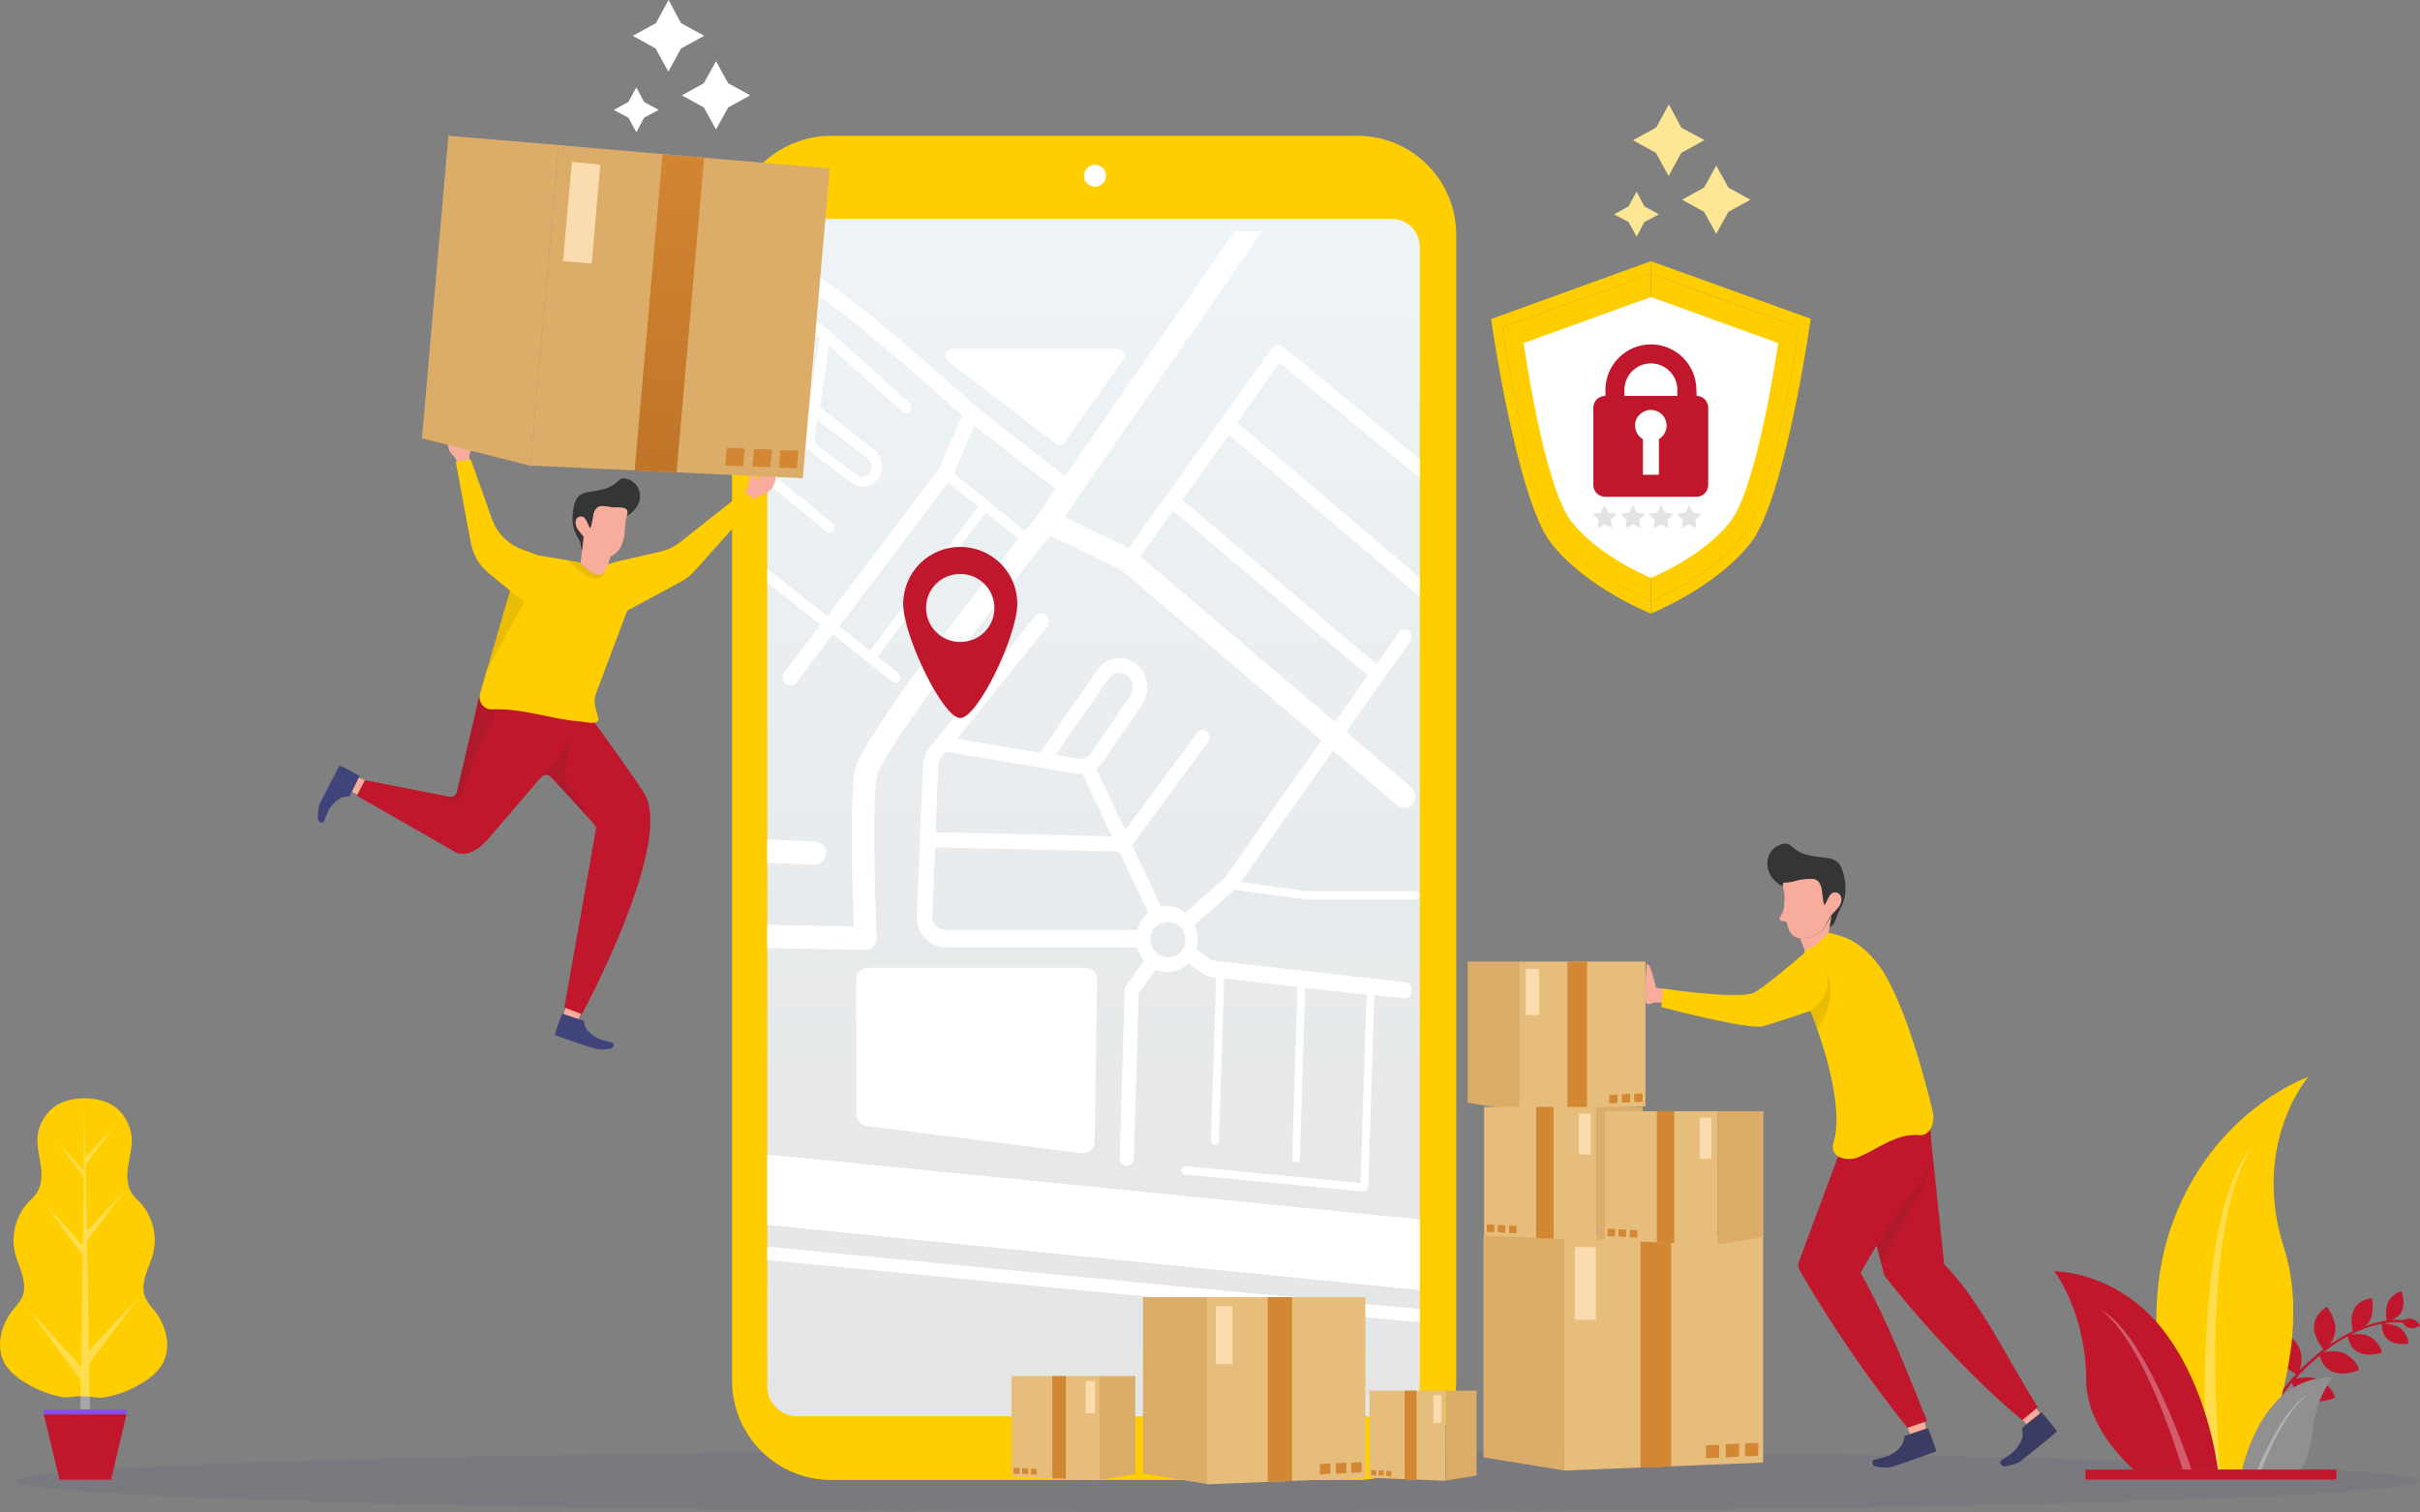 <?xml version="1.0" encoding="utf-8"?>
<!-- Generator: Adobe Illustrator 27.3.1, SVG Export Plug-In . SVG Version: 6.00 Build 0)  -->
<svg version="1.1" id="Layer_1" xmlns="http://www.w3.org/2000/svg" xmlns:xlink="http://www.w3.org/1999/xlink" x="0px" y="0px"
	 viewBox="0 0 878.2 548.7" style="enable-background:new 0 0 878.2 548.7;" xml:space="preserve">
<rect x="0" y="0" width="878.2" height="548.7" fill="#808080" stroke="none"/>
<style type="text/css">
	.st0{opacity:0.1;fill:#43457B;enable-background:new    ;}
	.st1{fill:#C0172D;}
	.st2{fill:#FFCE00;}
	.st3{opacity:0.3;fill:#FFFFFF;enable-background:new    ;}
	.st4{fill:#918F8F;}
	.st5{fill:#FFFFFF;}
	.st6{fill:url(#Rectangle_4284_00000139294246005549683150000002285681115652464566_);}
	.st7{fill:url(#Path_8681_00000165924548212978063360000007384042004439050421_);}
	.st8{clip-path:url(#SVGID_00000093896457130546981530000004621189471082436483_);}
	.st9{fill:#E6BD7B;}
	.st10{fill:#DCAD69;}
	.st11{fill:#D38732;}
	.st12{fill:#FBDCAE;}
	.st13{fill:#F8AC9B;}
	.st14{fill:url(#Path_8708_00000072961958782499732160000004007669798791494319_);}
	.st15{fill:#353535;}
	.st16{fill:url(#Path_8713_00000136382334603944588680000003013367461863926415_);}
	.st17{opacity:0.1;fill:#221F1F;enable-background:new    ;}
	.st18{opacity:0.5;fill:#F8AC9B;enable-background:new    ;}
	.st19{fill:url(#Path_8724_00000080189576435748588470000000565035666613996213_);}
	.st20{fill:url(#Path_8725_00000148634068396110317230000005991170349167520920_);}
	.st21{fill:url(#Path_8726_00000043448574123132146710000003135686881368186497_);}
	.st22{fill:url(#Path_8744_00000137125331237718243940000007567733615190423684_);}
	.st23{fill:url(#Path_8746_00000088852465941885596180000016789993069268026757_);}
	.st24{fill:#FDE795;}
	.st25{fill:#E3E3E3;}
</style>
<g id="Group_9342" transform="translate(-109.735 -284.094)">
	<g id="Group_9286" transform="translate(115.278 810.265)">
		<ellipse id="Ellipse_719" class="st0" cx="436.1" cy="11.3" rx="436.1" ry="11.3"/>
	</g>
	<g id="Group_9341" transform="translate(109.735 284.094)">
		<g id="Group_9290" transform="translate(745.465 390.82)">
			<g id="Group_9289">
				<path id="Path_8667" class="st1" d="M126.5,89.2c2,3.7,6.3,1.1,6.3,1.1s-0.2-1.2-2.2-2.2c-1.4-0.8-3.5-0.1-4.2,0.1l-2.4-0.1h0
					c-0.5,0-1.1,0.1-1.6,0.1c6.8-2.4,3.6-10.4,3.6-10.4s-2.1,0.1-4.4,3.1c-1.8,2.4-1.1,6.5-0.9,7.5c-2.7,0.4-5.3,1.1-7.8,2
					c0.3-0.3,0.7-0.7,1-1.1c2.6-3.1,1.4-9,1.4-9c-9.3,1.2-7.4,9.9-6.9,11.9c-2.9,1.4-5.7,3.1-8.4,5c0.8-1.2,1.5-2.6,1.8-4
					c1.2-4.4-2.8-9.8-2.8-9.8c-9.1,5.7-2.5,14-1.3,15.4c-1.6,1.3-3.1,2.5-4.5,3.7c-1.5,1.3-2.8,2.7-4.1,3.9c0.6-1.9,0.8-3.9,0.5-5.9
					c-0.7-4.9-6.9-8.7-6.9-8.7c-6.6,9.4,2.8,14.9,5.1,16c-2.4,2.6-4.6,5.3-6.7,8.2l0.8,0.6c1.4-2,2.9-3.9,4.4-5.7
					c3.5,11.1,15.6,5.5,15.6,5.5s-0.3-3-4.8-6c-2.9-1.9-7.2-1.4-9.5-0.9c2-2.2,4-4.3,6.2-6.2c0.8-0.7,1.6-1.4,2.5-2.2
					c3.1,10.5,14.3,5.2,14.3,5.2s-0.3-2.8-4.4-5.5c-2.6-1.7-6.4-1.3-8.5-0.9c2.8-2.2,5.7-4.1,8.8-5.8c1.9,9.9,12.4,5.9,12.4,5.9
					s-0.1-2.5-3.5-5.2c-2.3-1.8-5.9-1.6-7.8-1.3c3.6-1.8,7.4-3.2,11.3-3.9c-0.2,9,9.6,7.2,9.6,7.2s0.3-2.1-2.1-4.9
					c-1.9-2.2-5.9-2.4-7.1-2.4c1.4-0.3,2.9-0.4,4.3-0.5L126.5,89.2z"/>
				<g id="Group_9288">
					<g id="Group_9287" transform="translate(37.067)">
						<path id="Path_8668" class="st2" d="M10.9,142.5c0,0-20.2-45.5-5.6-87.9S55.1,0,55.1,0s-20.9,24.2-8.8,62
							C57.9,97.8,36,142.5,36,142.5L10.9,142.5z"/>
						<path id="Path_8669" class="st3" d="M18,142.5c0,0-5.2-92.6,16.7-117c-19.9,30.7-11.6,117-11.6,117H18z"/>
					</g>
					<path id="Path_8670" class="st4" d="M89.7,142.5H68.2c0.9-3.8,4-15.3,11.7-24c5.3-6.2,13.1-9.7,21.3-9.5c0,0-6.5,7.1-7.4,19.8
						C93.2,133.6,91.9,138.3,89.7,142.5z"/>
					<path id="Path_8671" class="st1" d="M39.8,92.2c15.7,20.5,19.2,47.2,19.6,50.4H28.9c-7.7-7.1-17.2-18.7-17.3-32.6
						C11.5,85.2,0,70.5,0,70.5S23.1,70.4,39.8,92.2z"/>
					<path id="Path_8672" class="st3" d="M75.2,142.5h-1.6c3.1-7,10.9-23.5,18.2-26.9C84.6,120.5,78,135.4,75.2,142.5z"/>
					<path id="Path_8673" class="st3" d="M49.8,142.5h-3.2C42.9,130.2,31.5,96,17.2,84.7C32,92.9,45.8,130.9,49.8,142.5z"/>
				</g>
			</g>
			<rect id="Rectangle_4283" x="11.3" y="142.5" class="st1" width="91.1" height="3.6"/>
		</g>
		<g id="Group_9291" transform="translate(222.734)">
			<path id="Path_8674" class="st5" d="M24.4,8.4l8.4,4.6l-8.4,4.6l-4.6,8.4l-4.6-8.4L6.9,13l8.4-4.6L19.9,0L24.4,8.4z"/>
			<path id="Path_8675" class="st5" d="M11,37l5.3,2.9L11,42.7L8.2,48l-2.9-5.3L0,39.9L5.3,37l2.9-5.3L11,37z"/>
			<path id="Path_8676" class="st5" d="M41.5,30.2l8,4.4l-8,4.4l-4.4,8l-4.4-8l-8-4.4l8-4.4l4.4-8L41.5,30.2z"/>
		</g>
		<g id="Group_9292" transform="translate(0 398.564)">
			<path id="Path_8678" class="st2" d="M56.1,77.1c-1.3-1.4-2.5-3-3.4-4.8c-1.1-2.5-0.7-5.4,0.1-8s2-5.1,2.7-7.7
				c1.7-6.6,0-13.6-4.6-18.7c-1.1-1-2.1-2.1-3-3.3c-1.9-2.9-1.9-6.6-1.4-10s1.5-6.8,1.3-10.2c-0.3-4.2-2.3-8.1-5.5-10.8
				C39.3,1,35,0.1,31,0l0,0h-0.1h-0.1l0,0c-4.1,0-8.3,0.9-11.5,3.4C16,6.1,13.9,10,13.6,14.2c-0.2,3.4,0.7,6.8,1.2,10.2
				s0.4,7.1-1.5,10c-0.9,1.2-1.9,2.3-3,3.3c-4.6,5-6.4,12-4.8,18.7c0.7,2.6,1.9,5.1,2.6,7.7s1.1,5.5,0,8c-0.9,1.7-2.1,3.3-3.4,4.7
				c-4.5,5.6-6.5,14-2.6,20.1c1.7,2.4,3.8,4.3,6.3,5.8c3.8,2.5,7.9,4.3,12.3,5.3c1.9,0.6,3.9,0.7,5.8,0.3c1.2-0.2,2.4-0.3,3.6-0.1
				c1.2-0.1,2.4,0,3.6,0.2c1.9,0.4,3.9,0.3,5.9-0.2c4.4-1,8.6-2.7,12.4-5.2c2.5-1.4,4.7-3.4,6.4-5.7C62.5,91.2,60.6,82.8,56.1,77.1z
				"/>
			<path id="Path_8679" class="st3" d="M32.4,96.2c3.7-4.9,18.8-25,18.8-25L32.3,91.5l-0.7-39.7c2.8-3.8,14.1-18.8,14.1-18.8
				L31.5,48.1l-0.4-24.1c1.2-1.6,10.2-13.6,10.2-13.6l-10.3,11l-0.3-17l-0.3,21.8l-9.8-10.8c0,0,7.9,10.7,9.8,13.3L30,53.3L16,37.9
				c0,0,11.3,15.4,14,19.1l-0.6,40.3l-19.2-21c0,0,17.1,23.4,19.1,26l-0.1,5.9h0v6.5h3.4v-6.5h0L32.4,96.2z"/>
			<path id="Path_8680" class="st1" d="M15.9,114.7h30l-5.6,23.7H21.6L15.9,114.7z"/>
			
				<linearGradient id="Rectangle_4284_00000039845408401340778270000012387811113515806338_" gradientUnits="userSpaceOnUse" x1="-501.888" y1="264.131" x2="-502.418" y2="272.969" gradientTransform="matrix(29.977 0 0 -1.798 15083.963 596.659)">
				<stop  offset="0" style="stop-color:#6443D7"/>
				<stop  offset="1" style="stop-color:#AC5DF9"/>
			</linearGradient>
			
				<rect id="Rectangle_4284" x="15.9" y="112.9" style="fill:url(#Rectangle_4284_00000039845408401340778270000012387811113515806338_);" width="30" height="1.8"/>
			<g>
				<path d="M421.9-58.9c-0.4,0.5-1,0.9-1.5,0.9c-1.1,0-1.8-0.9-1.8-1.8c0-0.7,0.3-1.2,0.9-1.7c0.5-0.4,1-0.5,1.3-0.5h0
					c0.4,0,0.6,0.1,0.8,0.2c0.1,0.1,0.1,0.2,0.1,0.3c0,0.2-0.2,0.4-0.3,0.4c-0.1,0-0.1,0-0.2-0.1c-0.3-0.3-0.6-0.4-0.9-0.4
					c-0.5,0-1,0.4-1,1.3c0,1.2,0.9,1.6,1.3,1.6c0.4,0,0.7-0.1,1-0.5L421.9-58.9z"/>
				<path d="M424.2-63.6c1.3,0,1.8,1.4,1.8,2.8c0,1.2-0.5,2.8-1.8,2.8s-1.8-1.4-1.8-2.8C422.3-62.1,422.8-63.6,424.2-63.6
					L424.2-63.6z M424.1-63.3c-0.8,0-1,1.3-1,2.4c0,1.2,0.2,2.5,1,2.5c0.8,0,0.9-1.3,0.9-2.5C425.1-62,424.9-63.3,424.1-63.3
					L424.1-63.3z"/>
				<path d="M427.2-58.2v-0.2c0.8-0.1,0.8-0.1,0.8-0.8v-3.2c0-0.4,0-0.5-0.4-0.5l-0.5,0v-0.2c0.6-0.1,1.1-0.3,1.6-0.4v4.4
					c0,0.6,0.1,0.7,0.8,0.8v0.2H427.2z"/>
				<path d="M434.5-63.4c-0.8,1.7-1.7,3.5-2.5,5.2l-0.7,0.1l-0.1-0.1c0.9-1.4,1.9-3.2,2.6-4.6H432c-0.6,0-0.6,0.1-0.9,0.6h-0.3
					c0.1-0.5,0.1-1,0.2-1.3L434.5-63.4L434.5-63.4z"/>
				<path d="M438.6-59.3c-0.1,0.4-0.2,0.8-0.3,1.2H435v-0.2c0.5-0.5,1-0.9,1.4-1.4c0.5-0.6,1.1-1.3,1.1-2c0-0.7-0.4-1.1-1-1.1
					c-0.6,0-1,0.5-1.2,0.8l-0.2-0.2l0.5-0.7c0.3-0.3,0.7-0.5,1.2-0.5c0.8,0,1.5,0.6,1.5,1.5c0,0.7-0.3,1.2-1.2,2.1l-1.2,1.2h1.6
					c0.5,0,0.6,0,0.9-0.6L438.6-59.3z"/>
				<path d="M443.5-58.4c-0.2,0-0.9,0.1-1.4,0.3v-0.6l-0.5,0.3c-0.3,0.2-0.6,0.2-0.7,0.2c-0.7,0-1.7-0.6-1.7-1.8
					c0-1.2,1.1-2.1,2.3-2.1c0.1,0,0.4,0,0.6,0.1v-1.2c0-0.6-0.1-0.6-0.7-0.6v-0.2c0.5-0.1,1.1-0.2,1.4-0.3v5.1
					c0,0.5,0.1,0.5,0.4,0.5l0.2,0V-58.4z M442.1-61.2c-0.2-0.3-0.6-0.4-0.9-0.4c-0.4,0-1.1,0.3-1.1,1.6c0,1,0.7,1.5,1.2,1.5
					c0.3,0,0.6-0.1,0.8-0.3V-61.2z"/>
				<path d="M443.6-58.2v-6h4.3v6H443.6z M444.1-59l1.4-2.2l-1.4-2.2V-59z M444.3-63.7l1.4,2.2l1.5-2.2H444.3z M447.2-58.6l-1.5-2.2
					l-1.4,2.2H447.2z M447.5-63.3l-1.4,2.2l1.4,2.2V-63.3z"/>
			</g>
		</g>
		<g id="Group_9299" transform="translate(265.661 49.281)">
			<g id="Group_9298" transform="translate(0 0)">
				<path id="Path_8791" class="st2" d="M36,0h190.9c19.9,0,35.9,16.1,35.9,36v415.8c0,19.9-16.1,36-36,36H36
					c-19.9,0-35.9-16.1-36-35.9V36C0,16.1,16.1,0,36,0z"/>
				<g id="Group_9297" transform="translate(12.781 30.16)">
					
						<linearGradient id="Path_8681_00000091002232958625803810000009389253213222184838_" gradientUnits="userSpaceOnUse" x1="-795.746" y1="733.808" x2="-795.746" y2="735.31" gradientTransform="matrix(236.776 0 0 -434.406 188531.906 319266.281)">
						<stop  offset="0" style="stop-color:#E3E3E3"/>
						<stop  offset="0.999" style="stop-color:#F1F9FE"/>
						<stop  offset="1" style="stop-color:#F1F9FE"/>
					</linearGradient>
					<path id="Path_8681" style="fill:url(#Path_8681_00000091002232958625803810000009389253213222184838_);" d="M236.8,10.2v413.5
						c0,5.9-4.8,10.8-10.8,10.8c0,0,0,0,0,0H10.8c-5.9,0-10.8-4.8-10.8-10.8c0,0,0,0,0,0V10.2C0,4.5,4.5,0,10.2,0h216.5
						C232.2,0,236.8,4.5,236.8,10.2z"/>
					<g id="Group_9296" transform="translate(0 4.5)">
						<g>
							<defs>
								<path id="SVGID_1_" d="M236.8,10.2v409c0,5.9-4.8,10.8-10.8,10.8c0,0,0,0,0,0H10.8c-5.9,0-10.8-4.8-10.8-10.8c0,0,0,0,0,0
									v-409C0,4.5,4.5,0,10.2,0h216.5C232.2,0,236.8,4.5,236.8,10.2z"/>
							</defs>
							<clipPath id="SVGID_00000110468151412400662820000013085248953468791940_">
								<use xlink:href="#SVGID_1_"  style="overflow:visible;"/>
							</clipPath>
							<g id="Group_9295" style="clip-path:url(#SVGID_00000110468151412400662820000013085248953468791940_);">
								<g id="Group_9294" transform="translate(-86.203 -53.341)">
									<g id="Group_9293" transform="translate(71.364 388.452)">
										<path id="Path_8682" class="st5" d="M0,12.3c0-0.4,0-0.8,0.1-1.1c1-7,9.1-11.9,18-11L279,26.2c9,0.9,15.4,7.3,14.4,14.3
											s-9.1,11.9-18,11L14.5,25.4C6.1,24.6-0.2,18.8,0,12.3z"/>
									</g>
									<path id="Path_8683" class="st5" d="M205.9,325.1l-0.9,58.5c0,2.3-1.8,4.3-4.2,4.3c-0.2,0-0.3,0-0.5,0l-78.1-9.9
										c-2.1-0.3-3.7-2.2-3.7-4.4V325c-0.1-2.4,1.8-4.3,4.2-4.4h79C204.1,320.7,205.9,322.6,205.9,325.1
										C205.9,325,205.9,325,205.9,325.1z"/>
									<path id="Path_8684" class="st5" d="M346.8,450.6l-1.4-1.9l0,0l-1.4-1.9c0.3-0.3,0.8-0.4,1.2-0.5
										c-5,0.1-177.1-16.5-267.4-25.3l-0.4,4.8c0.7,0.1,67.5,6.5,133.6,12.9c38.8,3.7,69.8,6.6,92,8.7c13.2,1.2,23.5,2.2,30.5,2.8
										C346,451.3,346,451.3,346.8,450.6z"/>
									<path id="Path_8685" class="st5" d="M303.8,401.2c0.3-0.3,0.5-0.7,0.5-1.1l2.2-69.6l10.5,1.2c1.6,0.1,3-1,3.1-2.6
										c0,0,0,0,0,0c0.2-1.6-0.9-3.1-2.5-3.3l-68.8-7.7c-0.8-0.1-1.5-0.4-2.1-0.8l-4.8-3.4c0.3-1.2,0.5-2.4,0.5-3.6
										c0-1.8-0.4-3.6-1.1-5.2l14-12.5c0.1-0.1,0.2-0.2,0.3-0.3l26,3.5c0.1,0,0.1,0,0.2,0h39.8c0.8-0.1,1.5-0.8,1.4-1.6
										c0-0.8-0.7-1.4-1.4-1.4h-39.7l-24-3.3l33.6-47.7l23.4,19.9c1.6,1.4,4,1.2,5.4-0.4c0.1-0.1,0.1-0.2,0.2-0.2
										c1.4-1.8,1.1-4.4-0.6-6l-23.6-20.1l23.2-32.9c0.8-1.2,0.6-2.9-0.5-3.8c-1.1-0.9-2.6-0.7-3.5,0.4c0,0-0.1,0.1-0.1,0.2
										l-8.1,11.5l-70.5-59.6l16.9-23.6l98.1,83.2c1,0.9,2.6,0.8,3.5-0.3c0-0.1,0.1-0.1,0.1-0.2c0.9-1.2,0.7-2.9-0.4-3.8
										l-98.2-83.3L272,101l73.7,60.5c1.1,0.9,2.6,0.7,3.5-0.3c0-0.1,0.1-0.1,0.1-0.2c0.9-1.2,0.7-2.9-0.5-3.8L273.1,95
										c-0.5-0.4-1.2-0.6-1.9-0.5c-0.7,0.1-1.3,0.5-1.7,1.1l-52.1,72.7L194,157l70.4-101.6c2.7-4,11.8-14.8,20.9-16
										c3.9-0.5,7.5,0.8,10.8,3.9c1.6,1.5,4,1.4,5.4-0.2c0.1-0.1,0.1-0.2,0.2-0.2c1.4-1.8,1.3-4.4-0.4-6c-5.1-4.7-10.9-6.7-17-5.9
										c-14.5,1.8-26,18.7-26.5,19.4l-63.6,91.8L162,117c-1.1-1-13.7-12.4-27.1-23.8C106,68.7,101.6,67.9,100,67.6
										c-7.2-1.3-28.7-0.5-36.7-0.2l1-61.2L79.9,8l-1.8,48.8c-0.1,1.6,1.1,3,2.7,3.1c1.6,0,2.9-1.2,2.9-2.8c0,0,0,0,0,0l1.9-51.6
										c0.1-1.5-1-2.9-2.5-3.1L61.9,0c-0.1,0-0.2,0-0.3,0c-0.7,0-1.4,0.3-1.9,0.7c-0.6,0.6-0.9,1.3-0.9,2.2l-1.1,67.6
										c0,0.8,0.3,1.6,0.8,2.2c0.5,0.6,1.3,0.9,2.1,0.8c0.3,0,30.3-1.5,38.5,0c1.1,0.2,6.6,2.5,32.3,24.3
										c11.1,9.4,21.6,18.8,25.5,22.3l-8.2,19.2l-40.7,53.7l-32.4-25.6c-0.2-0.2-0.4-0.4-0.6-0.6l-8.2-10.3
										c1.1-1.5,1.6-3.2,1.6-5.1c0-0.5-0.1-1.1-0.1-1.6l14.7-7.8l24.7,20.4c0.7,0.6,1.8,0.5,2.4-0.2c0,0,0.1-0.1,0.1-0.1
										c0.6-0.8,0.5-2-0.3-2.7l-23.3-19.3l14.7-7.8c0.4,0.7,1,1.3,1.7,1.8l13.7,10.5c1.6,1.2,3.6,1.7,5.6,1.3
										c2-0.5,3.7-1.7,4.6-3.5c1.9-3.3,1-7.5-1.9-9.8l-19.6-15.3c0,0-0.1-0.1-0.1-0.1l3.3-22.3l26.7,24c0.8,0.7,2,0.7,2.7-0.1
										c0,0,0.1-0.1,0.1-0.1c0.7-0.9,0.6-2.2-0.2-3l-31.3-28.2c-1.2-1.1-2.8-1.7-4.4-1.8L66,84.2c-0.1,0-0.2,0-0.3,0
										c-1.9,0-3.7,0.8-5,2.1c-1.4,1.5-2.3,3.5-2.2,5.5v51.6c-1.2,0.3-2.3,0.9-3.2,1.8l-6-4.8c-0.3-0.2-0.7-0.4-1-0.4L8,138.7H8
										c-1.1,0.1-1.9,1-1.8,2c0.1,1,0.8,1.7,1.7,1.8l39.6,1.3l5.6,4.5c-0.4,1-0.6,2.1-0.6,3.2c0,2.1,0.7,4.1,2.1,5.7l-2.2,3.4
										c-0.7,1.1-1.1,2.3-1.2,3.5l-0.1,0.6l-39-1.4h0c-0.6,0-1,0.5-1,1.1c0,0.5,0.4,0.9,1,1l38.8,1.4l-2,19.7l-41-1.4h0
										c-0.6,0-1,0.5-1,1.1c0,0.5,0.4,0.9,1,1l40.8,1.4l-1.7,16.5l-45-1.6l4-47.1c0.1-0.6-0.3-1.1-0.9-1.2c0,0-0.1,0-0.1,0
										c-0.5,0-1,0.4-1,1L0,204.5c0,0.3,0.1,0.6,0.2,0.8c0.2,0.2,0.4,0.3,0.7,0.4l45.9,1.6l-0.8,7.8c-0.1,1.1,0.6,2.2,1.8,2.3
										c1.1,0.1,2.1-0.7,2.2-1.9c0,0,0,0,0,0l5.1-50.9c0.1-0.6,0.2-1.1,0.5-1.6l2.3-3.5c1.9,0.6,4,0.5,5.8-0.5l8.3,10.4
										c0.1,0.1,0.1,0.1,0.2,0.2l-2.3,19.2c0,0,0,0.1,0,0.1v29.5c0,0.6,0.4,1,1,1s1-0.4,1-1V189l2.1-17.8l31.5,24.9l-13.1,17.3
										c-1,1.3-0.8,3.1,0.4,4.2c1.1,1,2.8,0.8,3.8-0.3c0-0.1,0.1-0.1,0.1-0.2l13.3-17.5l21.7,17.2c0.7,0.6,1.8,0.5,2.4-0.3
										c0,0,0.1-0.1,0.1-0.1c0.6-0.8,0.4-2-0.4-2.7l-7.6-6l39.3-52.3l11.8,9.5c-6.2,7.8-15.6,19.8-25,32.2
										c-33.1,43.7-34.1,50.3-34.5,52.9c-1.7,11-0.7,43.5-0.2,55.6l-82.6-1.5l2.4-23.7l65.9,2.8c2.3,0,4.2-2,4.2-4.3
										c0-2.2-1.7-3.9-3.8-4.1L34,271.8c-2.2,0-4,1.6-4.1,3.8l-3.2,32.2c0,0.1,0,0.3,0,0.4c0,1,0.4,2,1,2.8
										c0.7,0.9,1.8,1.4,2.9,1.4l91.3,1.7c1.1,0,2.2-0.5,2.9-1.3c0.8-0.9,1.2-2,1.1-3.2c0-0.5-2-45.9,0-58.3
										c0.3-1.6,3.4-10,32.8-48.9c12.7-16.8,25.4-32.7,30.2-38.6l25.9,12.5l72.5,61.8l-34.6,49.2c-0.2,0.3-0.5,0.6-0.8,0.9
										l-13.9,12.5c-1.9-1.6-4.3-2.5-6.8-2.5c-0.7,0-1.4,0.1-2.1,0.2l-10.5-22.3l27.5-37.4c0.9-1.2,0.7-2.9-0.4-3.8
										c-1-0.9-2.6-0.7-3.5,0.3c0,0.1-0.1,0.1-0.1,0.2l-26,35.3l-10.5-22.3c0.9-0.7,1.7-1.5,2.4-2.5l14.2-20.8
										c1.7-2.5,2.3-5.5,1.7-8.4c-0.5-2.9-2.3-5.4-4.7-7c-4.5-2.8-10.4-1.5-13.3,2.9l-20.6,29.8c0,0.1-0.1,0.1-0.1,0.2l-30.1-5.1
										l32.5-40.5c1-1.3,0.9-3.2-0.3-4.3c-1.1-1-2.9-0.9-3.9,0.2c-0.1,0.1-0.1,0.1-0.1,0.2l-38.1,47.5c-1.5,1.9-2.4,4.2-2.5,6.6
										l-2.2,54.5c0,0.2,0,0.3,0,0.5c0,2.8,1,5.5,2.9,7.6c1.9,2.1,4.6,3.4,7.5,3.4h69.6c0.4,1.8,1.3,3.5,2.4,4.9l-6.5,9.1
										c-0.3,0.5-0.5,1-0.5,1.6l-1.8,60.8c0,0,0,0.1,0,0.1c-0.1,1.4,1,2.6,2.4,2.7c1.4,0.1,2.6-1,2.7-2.4c0-0.1,0-0.2,0-0.2
										l1.8-60l6.1-8.5c1.3,0.6,2.8,0.9,4.3,0.9c2.9,0,5.6-1.2,7.6-3.2l4.6,3.3c1.4,1,3,1.6,4.7,1.8l0.8,0.1l-1.9,59.1
										c0,0,0,0,0,0.1c0,0.8,0.6,1.5,1.4,1.5c0.8,0,1.5-0.6,1.5-1.4c0,0,0-0.1,0-0.1l1.9-58.9l26.6,3l-1.9,62.1c0,0,0,0,0,0.1
										c-0.1,0.8,0.5,1.5,1.3,1.5c0.8,0.1,1.5-0.5,1.5-1.3c0,0,0-0.1,0-0.1l1.9-61.9l22.3,2.5l-2.2,68.3l-63.5-6.1
										c-0.8-0.1-1.5,0.6-1.6,1.4c0,0,0,0,0,0c0,0,0,0.1,0,0.1c0,0.8,0.5,1.4,1.3,1.5l65,6.2C303.2,401.6,303.5,401.5,303.8,401.2
										z M122.6,135.8c1.4,1.2,1.8,3.2,0.9,4.8c-0.5,0.9-1.3,1.5-2.3,1.7c-1,0.2-2,0-2.7-0.6l-13.7-10.5c-1.1-0.8-1.6-2.2-1.4-3.5
										l0.9-6L122.6,135.8z M101.8,90.1c0.7,0,1.4,0.3,2,0.8l1.4,1.3L99.9,127c-0.1,0.6-0.1,1.2-0.1,1.8l-15,7.9l1-47.4
										L101.8,90.1z M62.5,143.5V91.9c0-0.9,0.4-1.8,1-2.5c0.6-0.6,1.5-1,2.4-1l16.4,0.7l-1,49.5l-14.7,7.8
										C65.6,145.1,64.1,144,62.5,143.5L62.5,143.5z M55.9,151.8c0.1-2.5,2.3-4.4,4.7-4.2c2.5,0.1,4.4,2.3,4.2,4.7
										c-0.1,2.4-2.1,4.2-4.5,4.2C57.9,156.4,55.9,154.3,55.9,151.8L55.9,151.8z M123.5,205.5l-11.2-8.8l39.6-52.2l10.9,8.8
										L123.5,205.5z M153.9,141.2l7.4-17.3l29.6,23l-6.3,9.1c-0.4,0.5-2.2,2.7-4.9,6.1L153.9,141.2z M221.6,171.3l11.9-16.5
										l70.6,59.7l-11.9,16.9L221.6,171.3z M210,215.7c1.4-2.2,4.3-2.8,6.5-1.4c1.2,0.8,2.1,2,2.3,3.4c0.1,0.4,0.1,0.7,0.1,1.1
										c0,1.1-0.3,2.2-0.9,3l-14.2,20.8c-1,1.6-2.9,2.4-4.8,2.1l-8.1-1.4L210,215.7z M147.3,271.4l1-24.1c0-1.1,0.4-2.1,1.1-3
										l1.7-2.1l47,7.9c0.8,0.1,1.6,0.2,2.5,0.1l10.7,22.7L147.3,271.4z M150.8,306.9c-1.3,0-2.5-0.6-3.4-1.5
										c-0.9-1-1.4-2.3-1.3-3.6l1-24.9l66.8,1.5l10.5,22.2c-2,1.6-3.3,3.8-4,6.3L150.8,306.9z M225.2,310c0.2-3.5,3.2-6.2,6.8-6
										s6.2,3.2,6,6.8c-0.2,3.4-3,6-6.4,6C227.9,316.7,225.1,313.6,225.2,310L225.2,310z"/>
									<path id="Path_8686" class="st5" d="M215.3,100c-5.4,7.7-17.2,24.3-21.2,30c-0.7,1-2.1,1.3-3.1,0.6c0,0-0.1-0.1-0.1-0.1
										l-39-30c-1.1-0.8-1.3-2.4-0.5-3.5c0.4-0.6,1.1-0.9,1.8-1h60.2c1.4,0.1,2.4,1.2,2.3,2.6C215.8,99.2,215.6,99.6,215.3,100z"
										/>
								</g>
							</g>
						</g>
					</g>
				</g>
				<circle id="Ellipse_720" class="st5" cx="131.7" cy="14.5" r="4"/>
			</g>
			<path id="Path_8688" class="st1" d="M82.8,149.2c-11.5,0-20.7,9.3-20.7,20.7l0,0c0,11.5,14.4,41.4,20.7,41.4
				c6.4,0,20.7-30,20.7-41.4C103.6,158.5,94.3,149.2,82.8,149.2L82.8,149.2z M82.8,183.7c-6.8,0-12.4-5.5-12.4-12.4S76,159,82.8,159
				c6.8,0,12.4,5.5,12.4,12.4C95.2,178.2,89.7,183.7,82.8,183.7L82.8,183.7z"/>
		</g>
		<g id="Group_9309" transform="translate(367.089 470.744)">
			<g id="Group_9302" transform="translate(129.86 33.932)">
				<g id="Group_9300">
					<path id="Path_8689" class="st9" d="M27.6,32.7L0,31.6V0h27.6V32.7z"/>
					<path id="Path_8690" class="st10" d="M38.9,30.8l-11.2,1.8V0h11.2V30.8z"/>
					<path id="Path_8691" class="st11" d="M17.1,32.3l-4.3-0.2V0h4.3V32.3z"/>
				</g>
				<rect id="Rectangle_4286" x="23.2" y="1.6" class="st12" width="2.9" height="10.1"/>
				<g id="Group_9301" transform="translate(0.663 28.821)">
					<path id="Path_8692" class="st11" d="M0,1.8l1.8,0.1V0.1L0,0V1.8z"/>
					<path id="Path_8693" class="st11" d="M2.7,1.9L4.5,2V0.2L2.7,0.1V1.9z"/>
					<path id="Path_8694" class="st11" d="M5.5,0.3v1.8l1.8,0.1V0.3L5.5,0.3z"/>
				</g>
			</g>
			<g id="Group_9305" transform="translate(47.689)">
				<g id="Group_9303">
					<path id="Path_8695" class="st9" d="M23.3,67.9l57.4-2.3V0H23.3V67.9z"/>
					<path id="Path_8696" class="st10" d="M0,64l23.3,3.8V0H0V64z"/>
					<path id="Path_8697" class="st11" d="M45.3,67l8.8-0.3V0h-8.8V67z"/>
				</g>
				<rect id="Rectangle_4287" x="26.4" y="3.3" class="st12" width="6.1" height="21"/>
				<g id="Group_9304" transform="translate(64.224 59.865)">
					<path id="Path_8698" class="st11" d="M15.1,3.7l-3.8,0.2V0.2L15.1,0V3.7z"/>
					<path id="Path_8699" class="st11" d="M9.5,4L5.8,4.2V0.4l3.8-0.2V4z"/>
					<path id="Path_8700" class="st11" d="M3.8,0.5v3.7L0,4.5V0.7L3.8,0.5z"/>
				</g>
			</g>
			<g id="Group_9308" transform="translate(0 28.617)">
				<g id="Group_9306">
					<path id="Path_8701" class="st9" d="M32,37.8L0,36.5V0h32V37.8z"/>
					<path id="Path_8702" class="st10" d="M44.9,35.6l-13,2.1V0h13V35.6z"/>
					<path id="Path_8703" class="st11" d="M19.7,37.3l-4.9-0.2V0h4.9V37.3z"/>
				</g>
				<rect id="Rectangle_4288" x="26.9" y="1.8" class="st12" width="3.4" height="11.7"/>
				<g id="Group_9307" transform="translate(0.767 33.315)">
					<path id="Path_8704" class="st11" d="M0,2.1l2.1,0.1V0.1L0,0V2.1z"/>
					<path id="Path_8705" class="st11" d="M3.1,2.2l2.1,0.1V0.2L3.1,0.1V2.2z"/>
					<path id="Path_8706" class="st11" d="M6.3,0.3v2.1l2.1,0.1V0.4L6.3,0.3z"/>
				</g>
			</g>
		</g>
		<g id="Group_9316" transform="translate(115.389 49.25)">
			<g id="Group_9312" transform="translate(0 105.591)">
				<g id="Group_9310" transform="translate(85.89 210.719)">
					<path id="Path_8707" class="st13" d="M3.3,2.5L4,0l5.7,1.9L8.6,4.3L3.3,2.5z"/>
					
						<linearGradient id="Path_8708_00000070110988350371799500000004066906865108209557_" gradientUnits="userSpaceOnUse" x1="-695.711" y1="382.298" x2="-695.73" y2="383.524" gradientTransform="matrix(21.354 0 0 -13.152 14882.348 5648.271)">
						<stop  offset="0" style="stop-color:#3A3C63"/>
						<stop  offset="1" style="stop-color:#40447B"/>
					</linearGradient>
					<path id="Path_8708" style="fill:url(#Path_8708_00000070110988350371799500000004066906865108209557_);" d="M10.6,4.9
						c0.1,1,0.4,2,0.9,2.9c1,1.3,2.2,2.4,3.7,3.2c2.1,1.3,6,1.5,6.2,2.2c0.2,0.8-0.3,1.6-1,1.8c-0.1,0-0.2,0-0.3,0
						c0,0-3.5,0.7-5.4,0C8.9,13.3,0.1,10.1,0,10c-0.1-0.3,2.7-7.7,2.7-7.7L10.6,4.9z"/>
				</g>
				<path id="Path_8709" class="st13" d="M156.7,18c0.1-0.6,0.4-1.2,0.9-1.3c0.6,0,0.9,0.7,0.9,1.3c0,0.2,0,0.4,0,0.5
					c0.2,0.4,0.8,0.3,1.2,0c0.6-0.4,1.2-1,1.7-1.6c0.3-0.5,0.7-1,1.1-1.4c0.4-0.5,1-0.7,1.6-0.8c1.1,0,1.8,1.3,2,2.5
					c0.2,1.9-0.4,3.9-1.7,5.4c-0.6,0.9-1.5,1.5-2.5,1.9c-0.5,0.2-1,0.2-1.4,0.4c-0.7,0.3-1.3,0.7-2,1.2c-0.2,0.1-0.7,0.9-0.8,0.9
					c-0.2-0.1-0.5-0.2-0.6-0.3c-0.8-0.5-1.6-1.2-2.3-1.9c-0.9-1.2,0.8-1.9,1.2-3.1C156.3,20.5,156.6,19.3,156.7,18z"/>
				<path id="Path_8710" class="st13" d="M56.3,6.6c0.2-0.5,0.3-1.3-0.2-1.6c-0.5-0.3-1.2,0.2-1.4,0.7c-0.1,0.2-0.1,0.3-0.3,0.5
					c-0.4,0.3-0.8-0.2-1-0.6c-0.3-0.7-0.6-1.5-0.7-2.2c-0.1-0.6-0.1-1.2-0.3-1.8c-0.1-0.6-0.5-1.1-1-1.4c-1-0.5-2.3,0.2-3,1.2
					c-1.1,1.6-1.5,3.6-1.2,5.5c0.1,1.1,0.5,2.1,1.2,2.9c0.3,0.4,0.7,0.7,1,1c0.4,0.6,0.8,1.3,1.1,2c0.1,0.2,0.1,1.1,0.3,1.2
					c0.2,0.1,0.5,0.1,0.7,0.1c1,0,2-0.2,2.9-0.5c1.3-0.6,0.3-2.1,0.5-3.3C55.4,9,55.8,7.8,56.3,6.6z"/>
				<path id="Path_8711" class="st15" d="M92.7,36.3c0.3,1.4,0.9,2.8,1.6,4c0.3,0.4,0.5,0.9,0.8,1.4c0.3,0.7,0.3,3.2,1.1,3.3
					c0.5,0.1,0.5-1.9,0.8-2.3c0.3-0.4,0.6-0.9,0.7-1.4c0.8-2.5,1.1-5.3,2.9-7.2c1-1,2.4-1.6,3.9-1.7c1.6,0,2.9,1.1,4.4,1
					c3.1-0.4,5.7-2.3,7.2-5c1-1.9,1-4.2,0.1-6.1c-0.9-1.9-2.8-3.3-5-3.5c-0.5-0.1-1,0-1.4,0.2c-0.3,0.2-0.6,0.5-0.9,0.7
					c-1.3,1.3-2.9,2.2-4.6,2.8c-2.2,0.6-4.4,1-6.6,1.3c-1.3,0.2-2.5,0.8-3.4,1.7c-1.1,1.3-1.7,4.1-1.8,6.1
					C92.3,33.3,92.3,34.8,92.7,36.3z"/>
				<g id="Group_9311" transform="translate(0 122.994)">
					<path id="Path_8712" class="st13" d="M14.8,4.4l2.3,0.9l-2.7,5.4l-2.1-1.3L14.8,4.4z"/>
					
						<linearGradient id="Path_8713_00000033361471733851810610000015218118510084161940_" gradientUnits="userSpaceOnUse" x1="-591.431" y1="251.979" x2="-591.457" y2="252.759" gradientTransform="matrix(15.117 0 0 -20.662 9085.297 10834.122)">
						<stop  offset="0" style="stop-color:#3A3C63"/>
						<stop  offset="1" style="stop-color:#40447B"/>
					</linearGradient>
					<path id="Path_8713" style="fill:url(#Path_8713_00000033361471733851810610000015218118510084161940_);" d="M11.4,11.2
						c-1,0-2.1,0.1-3,0.5c-1.5,0.8-2.7,1.9-3.7,3.2c-1.6,1.9-2.3,5.8-3,5.8c-0.8,0.1-1.6-0.5-1.7-1.3c0-0.1,0-0.2,0-0.3
						c0,0-0.2-3.5,0.7-5.4C3.4,8.3,7.7,0.1,7.9,0c0.3-0.1,7.2,3.7,7.2,3.7L11.4,11.2z"/>
				</g>
				<path id="Path_8714" class="st1" d="M119,134.2c-2-4.1-19.5-28-19.5-28l-27.8-4.8l-6-0.9l-7.1-2.9l-8.1,34.5
					c-0.1,1.4-1.4,2.4-2.7,2.2c0,0,0,0,0,0l-1.5-0.3l-29.2-5.7l-3,5.6l36.3,20.8c4.4,1.2,8-1.4,11.2-4.9l18.6-21.7
					c0.5-0.6,1-1.1,1.7-1.5c1.1-0.6,2-0.2,3.2,1.1l9.8,10.7l4.9,5.4c0.6,0.9,1.2,1.3,1.1,2.1l-11.5,64.9l6.4,2.4
					C95.8,213.2,128.1,153.3,119,134.2z"/>
				<path id="Path_8715" class="st17" d="M50.5,135.3c2.7-1.9,3.7-6.8,5.5-12.6s6.7-14.8,6.7-14.8l3.4-9.6l-7.5-0.7l-8.1,34.5
					c-0.1,1.4-1.4,2.4-2.7,2.2c0,0,0,0,0,0l-1.5-0.3C47.4,135.2,48.9,136.4,50.5,135.3z"/>
				<path id="Path_8716" class="st13" d="M106.1,47.3l-2.2,7.5l-8.8-3.1l1.3-11.6l9.2,2.7L106.1,47.3z"/>
				<path id="Path_8717" class="st18" d="M97.4,42.1c0,0,0.8,5.9,2.7,6.9s5.2,0.1,5.2,0.1l0.8-1.8c-1.1,0.5-2.3,0.6-3.4,0.5
					c-1.4-0.4-1.2-0.3-1.4-0.4l-0.1-0.1C101.2,47.3,98.8,46.5,97.4,42.1z"/>
				<path id="Path_8718" class="st13" d="M112.1,32.3c0.7-2.1-0.3-2.7-1.6-2.9c-1.3-0.2-2.9,0-4-0.2c-1.1-0.2-2.2-0.3-3.4-0.4
					c-1.9-0.1-2.8,1.7-3.1,2.9l0,0.1c-0.3,1.2-0.6,3.9-1.1,4.8c-0.5,0.9-1.2-3.4-2.8-3.9c-0.4-0.1-0.7-0.1-1.1-0.1
					c-0.8,0.2-1.4,0.9-1.5,1.7c-0.1,1.1,0.2,2.3,0.9,3.1c0.6,0.9,1.4,1.7,2,2.6c1.2,1.8,1.6,4.3,3,5.9c1.7,1.8,4.4,2.3,6.7,1.3
					c2.3-1.1,4-3.2,4.6-5.7C111.7,38.6,111.1,35.3,112.1,32.3z"/>
				<path id="Path_8719" class="st18" d="M105.3,30.5c1.8-0.1,3.5-0.4,5.2-1.1c-1.3-0.2-2.9,0-4-0.2c-1.1-0.2-2.2-0.3-3.4-0.4
					c-1.9-0.1-2.8,1.7-3.1,2.9l0,0.1C100.8,30.9,102.7,30.6,105.3,30.5z"/>
				<path id="Path_8720" class="st17" d="M92,112.2c-1,3.8-10.1,14.4-10.1,14.4l0,0c1.1-0.6,2-0.2,3.2,1.1l14.2,15.5
					c-1.5-2.2-7.2-11.8-8.9-14C87.7,125.5,91.2,119.9,92,112.2z"/>
				<path id="Path_8721" class="st2" d="M109.2,48.8l15.1-3.5c2.7-0.6,5.1-1.8,7.3-3.5l23.1-18.3l4.5,3.7l-22.6,25.2
					c-1.4,1.6-3.1,2.9-5,3.9l-19.4,10.5l-11.3,30c-0.1,0.2-0.2,0.4-0.2,0.7c-0.4,1.4-0.4,2.9,0,4.4l1.1,4.2
					c-0.2,2.2-4.1,1.2-6.3,0.9c-10.8-0.7-21-5-33-4.4c-2.4-0.3-4.2-2.6-3.8-5c0-0.2,0.1-0.4,0.1-0.7l10.9-37.4L61.8,53
					c-3.3-2.8-5.5-6.5-6.3-10.7L50,12.7l5.5-0.7l7.6,21.4c1.8,5.2,5.9,9.3,11.1,11.2l5.7,2.1l15.1,2.5c0,0,5.5,6.6,8.7,3.9
					c0.7-0.6,1.6-3.2,1.6-3.2L109.2,48.8z"/>
				<path id="Path_8722" class="st17" d="M69.6,59.6l5.3,3.9l-14,25.8L69.6,59.6z"/>
				<path id="Path_8723" class="st17" d="M104.4,52.2c0,0-0.2,2.6-3.5,3s-10.5-6.9-10.5-6.9l4.7,0.8c0,0,3.7,4.5,6.9,4.6
					C103,53.8,104,53.2,104.4,52.2z"/>
			</g>
			<g id="Group_9315" transform="translate(37.736)">
				<g id="Group_9313">
					
						<linearGradient id="Path_8724_00000007392201951463933250000018438893506858141348_" gradientUnits="userSpaceOnUse" x1="-627.797" y1="763.057" x2="-626.797" y2="763.057" gradientTransform="matrix(108.6 0 0 -120.851 72620.734 92280.07)">
						<stop  offset="0" style="stop-color:#DCAD69"/>
						<stop  offset="1" style="stop-color:#E6BD7B"/>
					</linearGradient>
					<path id="Path_8724" style="fill:url(#Path_8724_00000007392201951463933250000018438893506858141348_);" d="M39.4,119.7
						l98.8,4.6L148,11.9L49.6,3.4L39.4,119.7z"/>
					
						<linearGradient id="Path_8725_00000086680452425465196300000002594946739382621824_" gradientUnits="userSpaceOnUse" x1="-571.026" y1="763.037" x2="-570.026" y2="763.037" gradientTransform="matrix(49.563 0 0 -119.73 32842.086 91418.258)">
						<stop  offset="0" style="stop-color:#DCAD69"/>
						<stop  offset="1" style="stop-color:#E6BD7B"/>
					</linearGradient>
					<path id="Path_8725" style="fill:url(#Path_8725_00000086680452425465196300000002594946739382621824_);" d="M0,109.8l39.4,10
						L49.6,3.4L9.6,0L0,109.8z"/>
					
						<linearGradient id="Path_8726_00000164505825773492142620000002369279516751774128_" gradientUnits="userSpaceOnUse" x1="-652.011" y1="763.516" x2="-652.011" y2="762.495" gradientTransform="matrix(25.226 0 0 -115.507 16537.473 88191.148)">
						<stop  offset="0" style="stop-color:#D38732"/>
						<stop  offset="0.995" style="stop-color:#C17529"/>
					</linearGradient>
					<path id="Path_8726" style="fill:url(#Path_8726_00000164505825773492142620000002369279516751774128_);" d="M77.2,121.5
						l15.2,0.7L102.4,8L87.3,6.7L77.2,121.5z"/>
				</g>
				<path id="Path_8727" class="st12" d="M51.2,45.5l10.4,0.9l3.1-35.9L54.4,9.5L51.2,45.5z"/>
				<g id="Group_9314" transform="translate(110.02 113.287)">
					<path id="Path_8728" class="st11" d="M26,7.4l-6.5-0.2l0.6-6.4L26.6,1L26,7.4z"/>
					<path id="Path_8729" class="st11" d="M16.4,7L9.9,6.8l0.6-6.4L17,0.6L16.4,7z"/>
					<path id="Path_8730" class="st11" d="M7.1,0.2L6.5,6.7L0,6.4L0.6,0L7.1,0.2z"/>
				</g>
			</g>
		</g>
		<g id="Group_9334" transform="translate(532.621 306.172)">
			<g id="Group_9319" transform="translate(0 42.798)">
				<g id="Group_9317">
					<path id="Path_8731" class="st9" d="M18.6,54.3l45.9-1.8V0H18.6V54.3z"/>
					<path id="Path_8732" class="st10" d="M0,51.2l18.6,3V0H0V51.2z"/>
					<path id="Path_8733" class="st11" d="M36.2,53.6l7.1-0.3V0h-7.1V53.6z"/>
				</g>
				<rect id="Rectangle_4289" x="21.1" y="2.6" class="st12" width="4.8" height="16.8"/>
				<g id="Group_9318" transform="translate(51.344 47.859)">
					<path id="Path_8734" class="st11" d="M12.1,3l-3,0.1v-3l3-0.1V3z"/>
					<path id="Path_8735" class="st11" d="M7.6,3.2l-3,0.1v-3l3-0.1V3.2z"/>
					<path id="Path_8736" class="st11" d="M3,0.4v3L0,3.6v-3L3,0.4z"/>
				</g>
			</g>
			<g id="Group_9322" transform="translate(5.713 142.183)">
				<g id="Group_9320">
					<path id="Path_8737" class="st9" d="M29.3,85.3l72.2-2.9V0H29.3L29.3,85.3z"/>
					<path id="Path_8738" class="st10" d="M0,80.5l29.3,4.8V0H0V80.5z"/>
					<path id="Path_8739" class="st11" d="M57,84.2l11.1-0.4V0H57V84.2z"/>
				</g>
				<rect id="Rectangle_4290" x="33.2" y="4.2" class="st12" width="7.6" height="26.4"/>
				<g id="Group_9321" transform="translate(80.733 75.254)">
					<path id="Path_8740" class="st11" d="M19,4.7l-4.8,0.2V0.2L19,0V4.7z"/>
					<path id="Path_8741" class="st11" d="M12,5L7.2,5.3V0.5L12,0.3V5z"/>
					<path id="Path_8742" class="st11" d="M4.8,0.7v4.7L0,5.6V0.9L4.8,0.7z"/>
				</g>
			</g>
			<g id="Group_9327" transform="translate(64.395)">
				<g id="Group_9323" transform="translate(82.394 209.565)">
					<path id="Path_8743" class="st13" d="M19.6,2.7L18.9,0l-6.2,2.1l1.1,2.6L19.6,2.7z"/>
					
						<linearGradient id="Path_8744_00000096752297532934742480000013551318351060037297_" gradientUnits="userSpaceOnUse" x1="-1177.082" y1="318.116" x2="-1177.1" y2="319.342" gradientTransform="matrix(23.227 0 0 -14.304 27338.891 4018.233)">
						<stop  offset="0" style="stop-color:#3A3C63"/>
						<stop  offset="1" style="stop-color:#40447B"/>
					</linearGradient>
					<path id="Path_8744" style="fill:url(#Path_8744_00000096752297532934742480000013551318351060037297_);" d="M11.7,5.4
						c-0.1,1.1-0.4,2.2-0.9,3.2c-1,1.5-2.4,2.7-4,3.5c-2.3,1.4-6.6,1.6-6.7,2.4c-0.2,0.9,0.3,1.7,1.1,2c0.1,0,0.2,0,0.3,0
						c0,0,3.8,0.7,5.9,0c6.2-2,15.7-5.4,15.8-5.6c0.1-0.3-2.9-8.4-2.9-8.4L11.7,5.4z"/>
				</g>
				<g id="Group_9324" transform="translate(128.837 204.532)">
					<path id="Path_8745" class="st13" d="M14.4,2.3L12.8,0L7.7,4.1l1.9,2L14.4,2.3z"/>
					
						<linearGradient id="Path_8746_00000038373061360192707790000002283057881007936913_" gradientUnits="userSpaceOnUse" x1="-1220.975" y1="327.541" x2="-1220.996" y2="328.436" gradientTransform="matrix(20.589 0 0 -19.589 25131.004 5697.732)">
						<stop  offset="0" style="stop-color:#3A3C63"/>
						<stop  offset="1" style="stop-color:#40447B"/>
					</linearGradient>
					<path id="Path_8746" style="fill:url(#Path_8746_00000038373061360192707790000002283057881007936913_);" d="M7.9,7.5
						c0.3,1.1,0.3,2.2,0.2,3.3c-0.5,1.7-1.4,3.3-2.6,4.6c-1.7,2.1-5.6,3.7-5.5,4.5c0.1,0.9,0.9,1.6,1.7,1.5c0.1,0,0.2,0,0.3,0
						c0,0,3.8-0.6,5.6-2c5.1-4,13-10.4,13-10.7c0-0.3-5.6-6.9-5.6-6.9L7.9,7.5z"/>
				</g>
				<path id="Path_8747" class="st13" d="M8,52.9l-4.1-0.6c-0.5-2.5-1.2-4.9-2-7.2c-0.9-1.8-1.3-1.8-1.4-0.6c-0.2,1.9-0.3,4-0.4,7.1
					C0,53.3,0,55.2,0.1,57c0,0.7,0.6,1.3,1.4,1.2c0,0,0.1,0,0.1,0c0.3-0.1,0.6-0.1,0.9-0.3c1.7-0.7,5.7,0.1,5.7,0.1L8,52.9z"/>
				<path id="Path_8748" class="st1" d="M102.7,97.2c0.1,0.9,5.8,55.4,5.8,55.4c13.2,13.4,23,34.6,34,51.9l-5.6,4.7
					c-20-16.3-42-41.9-50.1-52.5l-9.7-37.3L102.7,97.2z"/>
				<g id="Group_9326" transform="translate(44.35)">
					<path id="Path_8749" class="st15" d="M28.1,19.1c-0.3,1.7-0.9,3.2-1.7,4.7c-0.3,0.5-0.6,1.1-0.8,1.6c-0.3,0.8-1.4,4.3-2.3,4.4
						c-0.6,0.1-1.9,2.1-2.3,1.7s1.7-5.9,1.5-6.4c-1-2.8-3.3-0.1-3.6-8.1c-0.1-1.7-2.9-1.7-4.5-1.7c-1.8,0-3.2,1.4-5,1.3
						c-3.5-0.3-6.7-2.3-8.4-5.4c-1.2-2.2-1.3-4.7-0.4-7c1-2.3,3.1-3.9,5.5-4.2c0.6-0.1,1.1,0,1.6,0.2C8.1,0.4,8.5,0.7,8.8,1
						c1.5,1.4,3.4,2.4,5.4,3c2.5,0.7,5.1,0.8,7.6,1.2c1.5,0.1,2.9,0.8,4,1.8c1.3,1.4,2.1,4.6,2.4,6.9C28.4,15.6,28.4,17.4,28.1,19.1
						z"/>
					<g id="Group_9325" transform="translate(4.555 12.763)">
						<path id="Path_8750" class="st13" d="M7.3,21.5c0.8,0.1,1.7,0,2.5-0.1c0.8-0.1,1.7-0.3,2.5-0.6c1-0.4,2-1,2.8-1.7
							c0.3-0.3,0.5-0.5,0.7-0.8c0.3-0.4,0.6-0.8,0.8-1.2c0.6-1.3,1.3-2.5,2.1-3.7l-1.2,7.1l2.9,6.3L10,28.7L9,26L7.3,21.5L7.3,21.5z
							"/>
						<path id="Path_8751" class="st13" d="M1.7,7.5C1.8,9,1.5,10.6,1,12.1c-0.8,1.5-1.6,2.7-0.6,3.1c1.2,0.3,2.4,0.5,3.7,0.6l0.4-6
							L1.7,7.5z"/>
						<path id="Path_8752" class="st18" d="M7.3,21.5c0.8,0.1,1.7,0,2.5-0.1c0.8-0.1,1.7-0.3,2.5-0.6c1-0.4,2-1,2.8-1.7
							c0.3-0.3,0.5-0.5,0.7-0.8h0c0,0-0.2,1.1-3.4,3.9c-1.3,0.7-2.7,1.3-4.1,1.8L7.3,21.5L7.3,21.5z"/>
						<path id="Path_8753" class="st13" d="M1.2,3.4c-0.6-2.4,0.4-2,2-2.1c1.5-0.1,3.4-0.9,4.6-1C9.1,0.1,10.4,0,11.7,0
							c2.2,0,3.1,2.1,3.4,3.5l0,0.1c0.3,1.3,0.5,4.5,0.9,5.6c0.5,1.1,1.6-3.9,3.4-4.2c0.4-0.1,0.9-0.1,1.3,0
							c0.9,0.3,1.5,1.1,1.6,2.1c0.1,1.3-0.4,2.6-1.3,3.5c-0.8,1-1.8,1.8-2.5,2.8l0,0c-0.8,1.2-1.5,2.4-2.1,3.7
							c-0.2,0.4-0.5,0.8-0.8,1.2c-0.2,0.3-0.5,0.6-0.7,0.8c-0.8,0.7-1.8,1.3-2.8,1.7c-0.8,0.3-1.6,0.5-2.5,0.6
							c-0.8,0.1-1.7,0.2-2.5,0.1C6.1,21.5,5,20.9,4.2,20c-1.3-1.5-1.6-3.7-2.1-5.9C1.3,10.5,2.2,6.9,1.2,3.4z"/>
						<path id="Path_8754" class="st18" d="M9.1,1.8c-3-0.3-8-0.2-5.7-0.5c1.5-0.1,3.1-0.8,4.4-1C9.1,0.1,10.4,0,11.7,0
							c2.2,0,3.1,2.1,3.4,3.5l0,0.1C14.2,2.5,12,2.1,9.1,1.8z"/>
					</g>
				</g>
				<path id="Path_8755" class="st17" d="M103.6,109.5c-0.1,3.9-0.7,12.5-4.8,18.8c-5.5,8.4-13.2,23.8-13.2,23.8l-1.6-6.4
					c4.2-6.9,10-15.8,14.7-21.3C102.1,120.6,103.3,115,103.6,109.5z"/>
				<path id="Path_8756" class="st1" d="M55.8,151.7l18.4-49.5l27.9-8.9c1.2,5.3,1.7,10.7,1.5,16.2c-0.3,5.4-1.5,11.1-4.9,15
					c-4.7,5.5-10.5,14.4-14.7,21.3c-3.4,5.6-5.8,9.9-5.8,9.9c9.4,16.8,16.4,34.7,24.1,53.8l-7.1,2.5c-14.3-17.9-27.3-36.8-38.8-56.6
					C55.6,154.2,55.4,152.9,55.8,151.7z"/>
				<path id="Path_8757" class="st2" d="M6.5,52.6c0,0,27.3,4,32.9,1.5c3-1.3,15-11.5,18.2-14.2c0.1-0.4,0.3-0.8,0.4-1.1
					c1-0.3,1.9-0.8,2.7-1.3c2.2-1.4,4.2-3.2,5.8-5.2c4.6,1.2,9.8,1.9,16.8,9.9c9.6,11.1,17.6,40.8,21,54.7c1,4-0.6,9.8-5.7,8.8
					c-7.9-0.3-14.5,5.3-21.3,8.1c-4.1,1.7-10.7,0.1-8.9-5.5c3.5-11.3-2.6-33.4-8.5-47.6c-7.1,2.4-15.6,5.2-17.4,5.6
					c-5.5,1.2-36.6-7-36.6-7L6.5,52.6z"/>
				<path id="Path_8758" class="st17" d="M59.9,60.8c0,0,5.9-4,6.3-9.5s-1.7-7.5-1.7-7.5s7.6,10.1-2.1,23.4
					C61.2,64.4,59.9,60.8,59.9,60.8z"/>
			</g>
			<g id="Group_9330" transform="translate(5.956 95.517)">
				<g id="Group_9328">
					<path id="Path_8759" class="st9" d="M40.9,48.4L0,46.8V0h40.9V48.4z"/>
					<path id="Path_8760" class="st10" d="M57.5,45.7l-16.6,2.7V0h16.6V45.7z"/>
					<path id="Path_8761" class="st11" d="M25.2,47.8l-6.3-0.2V0h6.3V47.8z"/>
				</g>
				<rect id="Rectangle_4291" x="34.4" y="2.4" class="st12" width="4.3" height="14.9"/>
				<g id="Group_9329" transform="translate(0.982 42.671)">
					<path id="Path_8762" class="st11" d="M0,2.7l2.7,0.1V0.1L0,0V2.7z"/>
					<path id="Path_8763" class="st11" d="M4,2.8L6.7,3V0.3L4,0.2V2.8z"/>
					<path id="Path_8764" class="st11" d="M8.1,0.4v2.7l2.7,0.1V0.5L8.1,0.4z"/>
				</g>
			</g>
			<g id="Group_9333" transform="translate(49.77 97.077)">
				<g id="Group_9331">
					<path id="Path_8765" class="st9" d="M40.9,48.4L0,46.8V0h40.9V48.4z"/>
					<path id="Path_8766" class="st10" d="M57.5,45.7l-16.6,2.7V0h16.6V45.7z"/>
					<path id="Path_8767" class="st11" d="M25.2,47.8l-6.3-0.2V0h6.3V47.8z"/>
				</g>
				<rect id="Rectangle_4292" x="34.4" y="2.4" class="st12" width="4.3" height="14.9"/>
				<g id="Group_9332" transform="translate(0.982 42.671)">
					<path id="Path_8768" class="st11" d="M0,2.7l2.7,0.1V0.1L0,0V2.7z"/>
					<path id="Path_8769" class="st11" d="M4,2.8L6.7,3V0.3L4,0.2V2.8z"/>
					<path id="Path_8770" class="st11" d="M8.1,0.4v2.7l2.7,0.1V0.5L8.1,0.4z"/>
				</g>
			</g>
		</g>
		<g id="Group_9339" transform="translate(541.102 94.78)">
			<g id="Group_9337">
				<g id="Group_9336">
					<path id="Path_8778" class="st2" d="M58,123.3c0,0-22.1-8.9-33.7-23.9S4.1,24,4.1,24L58,4.6h0V0h0L0,21c0,0,9.2,65,21.7,81.2
						S58,127.9,58,127.9h0L58,123.3L58,123.3z"/>
					<path id="Path_8779" class="st2" d="M4.1,24c0,0,8.6,60.4,20.1,75.4S58,123.3,58,123.3h0V4.6h0L4.1,24z"/>
					<path id="Path_8780" class="st2" d="M94.3,102.1C106.8,86,116,20.9,116,20.9L58,0v4.6L111.8,24c0,0-8.6,60.4-20.1,75.4
						c-11.5,14.9-33.5,23.8-33.7,23.9v4.6C58.2,127.8,81.9,118.2,94.3,102.1z"/>
					<path id="Path_8781" class="st2" d="M91.7,99.4c11.6-15,20.1-75.4,20.1-75.4L79,12.2L58,4.6v118.7
						C58.2,123.2,80.2,114.3,91.7,99.4z"/>
					<path id="Path_8782" class="st5" d="M58,13L11.8,29.7c0,0,7.3,51.8,17.3,64.7S58,114.9,58,114.9s19-7.6,28.9-20.5
						s17.3-64.7,17.3-64.7L58,13z"/>
				</g>
				<path id="Path_8783" class="st1" d="M74.6,48.9L74.6,48.9l-0.1-2.2c0-9.1-7.4-16.5-16.5-16.5s-16.5,7.4-16.5,16.5v2.2h-0.1
					c-2.4,0-4.3,1.9-4.3,4.3v28c0,2.4,1.9,4.3,4.3,4.3h33.1c2.4,0,4.3-1.9,4.3-4.3v-28C78.8,50.8,76.9,48.9,74.6,48.9z M60.9,64.6
					v12.9h-5.8V64.6c-2.7-1.6-3.7-5.1-2.1-7.8c0.8-1.3,2-2.2,3.4-2.6c1-0.3,2.1-0.3,3.1,0c3.1,0.8,4.8,4,4,7
					C63.1,62.6,62.2,63.8,60.9,64.6L60.9,64.6z M67.6,48.9H48.4v-2.2c0-5.3,4.3-9.6,9.6-9.6s9.6,4.3,9.6,9.6V48.9z"/>
			</g>
		</g>
		<g id="Group_9340" transform="translate(585.717 37.876)">
			<path id="Path_8788" class="st24" d="M24.4,8.4l8.4,4.6l-8.4,4.6l-4.6,8.4l-4.6-8.4L6.9,13l8.4-4.6L19.9,0L24.4,8.4z"/>
			<path id="Path_8789" class="st24" d="M11,37l5.3,2.9L11,42.7L8.2,48l-2.9-5.3L0,39.9L5.3,37l2.9-5.3L11,37z"/>
			<path id="Path_8790" class="st24" d="M41.5,30.2l8,4.4l-8,4.4l-4.4,8l-4.4-8l-8-4.4l8-4.4l4.4-8L41.5,30.2z"/>
		</g>
	</g>
	<g id="Group_9338" transform="translate(687.66 467.371)">
		<path id="Path_8784" class="st25" d="M5.8,2.8L4.4,0L3.1,2.8L0,3.2l2.2,2.2l-0.5,3L4.4,7l2.7,1.4l-0.5-3l2.2-2.2L5.8,2.8z"/>
		<path id="Path_8785" class="st25" d="M16,2.8L14.7,0l-1.4,2.8l-3.1,0.4l2.2,2.2l-0.5,3L14.7,7l2.7,1.4l-0.5-3l2.2-2.2L16,2.8z"/>
		<path id="Path_8786" class="st25" d="M26.3,2.8L24.9,0l-1.4,2.8l-3.1,0.4l2.2,2.2l-0.5,3L24.9,7l2.7,1.4l-0.5-3l2.2-2.2L26.3,2.8z
			"/>
		<path id="Path_8787" class="st25" d="M39.6,3.2l-3.1-0.4L35.1,0l-1.4,2.8l-3.1,0.4l2.2,2.2l-0.5,3L35.1,7l2.7,1.4l-0.5-3L39.6,3.2
			z"/>
	</g>
</g>
</svg>
